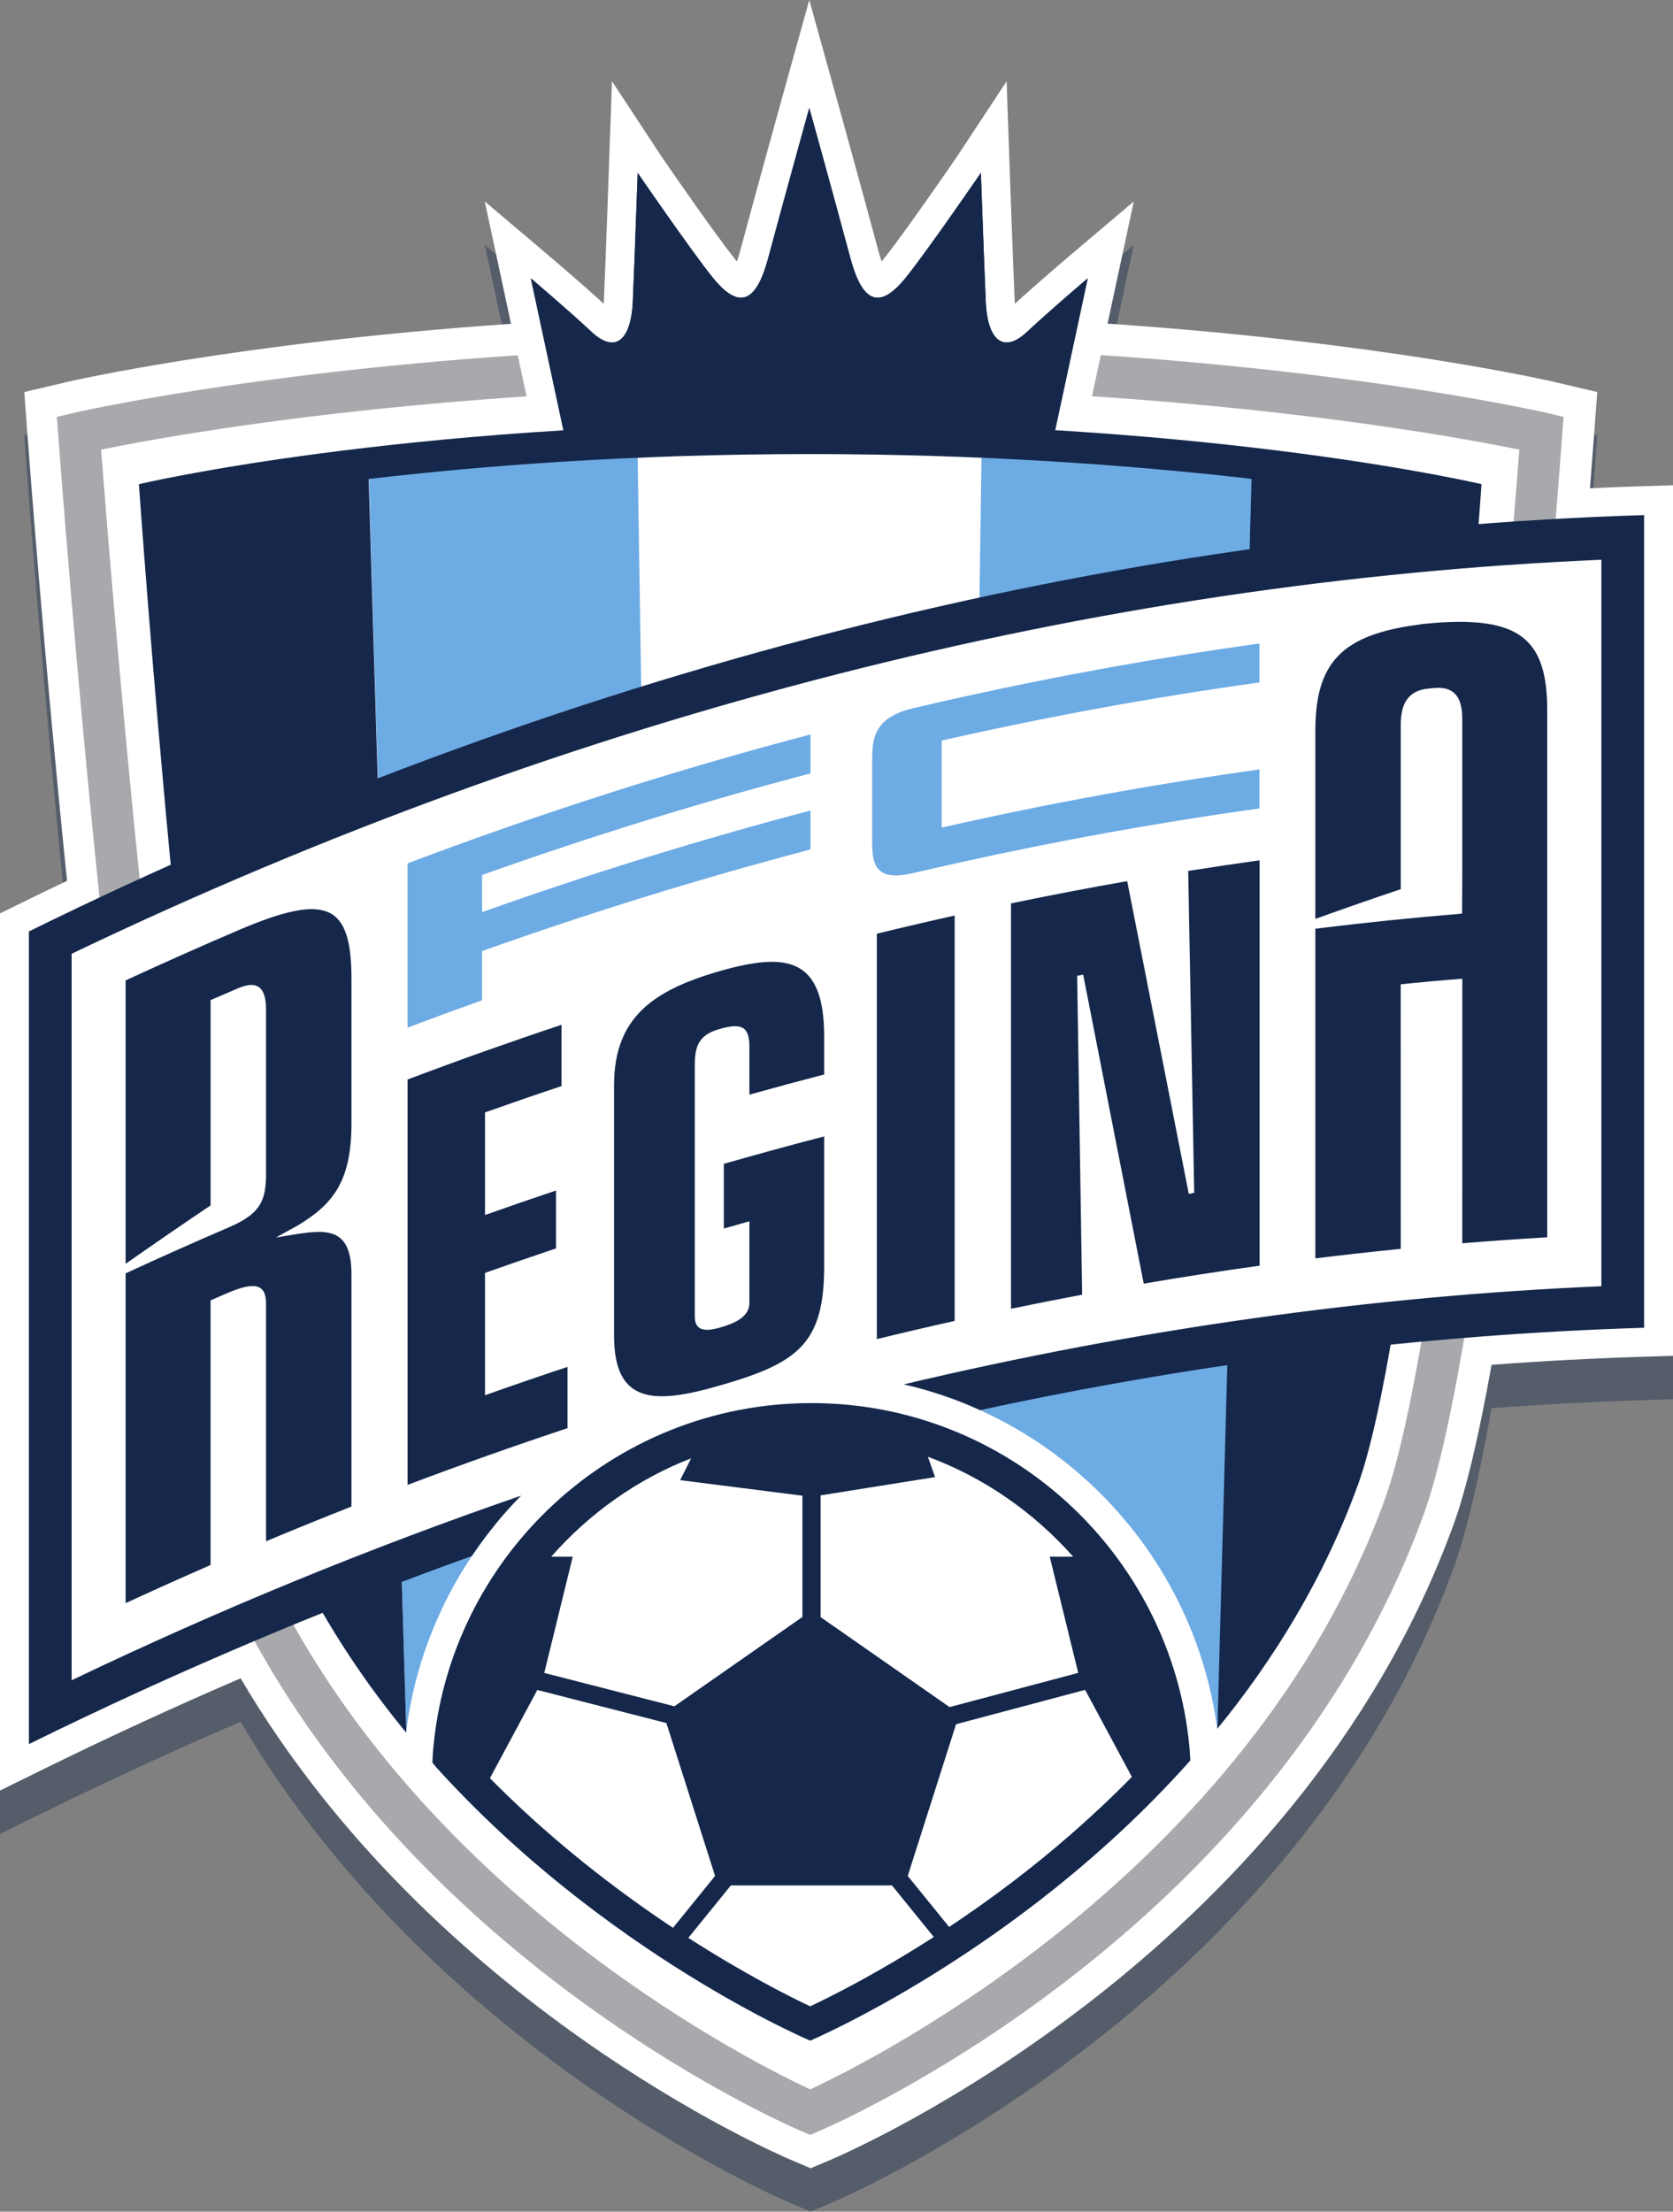 <?xml version="1.0" encoding="utf-8"?>
<!-- Generator: Adobe Illustrator 16.0.0, SVG Export Plug-In . SVG Version: 6.00 Build 0)  -->
<!DOCTYPE svg PUBLIC "-//W3C//DTD SVG 1.1//EN" "http://www.w3.org/Graphics/SVG/1.1/DTD/svg11.dtd">
<svg version="1.1" id="Layer_1" xmlns="http://www.w3.org/2000/svg" xmlns:xlink="http://www.w3.org/1999/xlink" x="0px" y="0px"
	 width="231.428px" height="305.809px" viewBox="0 0 231.428 305.809" enable-background="new 0 0 231.428 305.809"
	 xml:space="preserve">
<rect x="0" y="0" width="231.428" height="305.809" fill="#808080" stroke="none"/>
<g>
	<path opacity="0.4" fill="#15284B" d="M227.306,73.225c-2.451,0.075-4.907,0.171-7.365,0.283c0.313-3.979,0.504-6.524,0.552-7.169
		l0.181-2.453l0.273-3.683l-3.595-0.842l-2.397-0.561c-0.296-0.07-23.481-5.453-61.742-8.052l1.163-5.422l2.463-11.474l-8.958,7.582
		c-0.19,0.162-4.291,3.635-7.497,6.568c-0.012-0.151-0.021-0.312-0.028-0.484c-0.271-6.405-0.667-17.64-0.67-17.753l-0.44-12.529
		l-6.881,10.443c-1.131,1.656-7.217,10.455-10.055,14.047c-0.124,0.157-0.24,0.299-0.35,0.427c-0.143-0.399-0.301-0.898-0.468-1.52
		c-2.49-9.264-5.658-20.659-5.689-20.773L111.948,6l-3.854,13.86c-0.032,0.114-3.199,11.509-5.689,20.773
		c-0.167,0.622-0.326,1.121-0.469,1.52c-0.108-0.128-0.225-0.27-0.349-0.427c-2.841-3.596-8.926-12.394-10.055-14.048l-6.88-10.45
		l-0.44,12.537c-0.004,0.113-0.399,11.348-0.671,17.753c-0.007,0.172-0.017,0.333-0.028,0.484c-3.206-2.933-7.306-6.406-7.498-6.568
		l-8.957-7.582l2.462,11.474l1.17,5.452C32.709,53.389,9.648,58.73,9.346,58.801l-2.39,0.56l-3.594,0.843l0.272,3.681l0.181,2.454
		c0.174,2.362,2.238,30.025,5.459,61.453c-2.352,1.12-4.699,2.255-7.04,3.407L0,132.299v2.489v112.369v6.427l5.766-2.838
		c9.096-4.478,18.275-8.705,27.521-12.684c26.492,45.058,73.761,65.58,76.043,66.55l1.126,0.479l1.69,0.718l1.689-0.718l1.126-0.479
		c2.615-1.109,64.332-27.895,86.132-87.866c1.807-4.97,3.565-12.681,5.238-22.033c7.096-0.53,14.171-0.907,21.219-1.121l3.878-0.119
		v-3.88V77.223v-4.124L227.306,73.225z"/>
	<path fill="#FFFFFF" d="M227.306,67.225c-2.451,0.075-4.907,0.171-7.365,0.283c0.313-3.979,0.504-6.524,0.552-7.169l0.181-2.453
		l0.273-3.683l-3.595-0.842l-2.397-0.561c-0.296-0.07-23.481-5.453-61.742-8.052l1.163-5.422l2.463-11.474l-8.958,7.582
		c-0.19,0.162-4.291,3.635-7.497,6.568c-0.012-0.151-0.021-0.312-0.028-0.484c-0.271-6.405-0.667-17.64-0.67-17.753l-0.44-12.529
		l-6.881,10.443c-1.131,1.656-7.217,10.455-10.055,14.047c-0.124,0.157-0.24,0.299-0.35,0.427c-0.143-0.399-0.301-0.898-0.468-1.52
		c-2.49-9.264-5.658-20.659-5.689-20.773L111.948,0l-3.854,13.86c-0.032,0.114-3.199,11.509-5.689,20.773
		c-0.167,0.622-0.326,1.121-0.469,1.52c-0.108-0.128-0.225-0.27-0.349-0.427c-2.841-3.596-8.926-12.394-10.055-14.048l-6.88-10.45
		l-0.44,12.537c-0.004,0.113-0.399,11.348-0.671,17.753c-0.007,0.172-0.017,0.333-0.028,0.484c-3.206-2.933-7.306-6.406-7.498-6.568
		l-8.957-7.582l2.462,11.474l1.17,5.452C32.709,47.389,9.648,52.73,9.346,52.801l-2.39,0.56l-3.594,0.843l0.272,3.681l0.181,2.454
		c0.174,2.362,2.238,30.025,5.459,61.453c-2.352,1.12-4.699,2.255-7.04,3.407L0,126.299v2.489v112.369v6.427l5.766-2.838
		c9.096-4.478,18.275-8.705,27.521-12.684c26.492,45.058,73.761,65.58,76.043,66.55l1.126,0.479l1.69,0.718l1.689-0.718l1.126-0.479
		c2.615-1.109,64.332-27.895,86.132-87.866c1.807-4.97,3.565-12.681,5.238-22.033c7.096-0.53,14.171-0.907,21.219-1.121l3.878-0.119
		v-3.88V71.223v-4.124L227.306,67.225z"/>
	<path fill="#A7A9AC" d="M10.262,57.081l-2.396,0.562l0.182,2.454c0.184,2.493,2.484,33.317,6.01,66.838
		c1.849-0.868,3.699-1.722,5.551-2.568c-2.935-28.197-5.009-54.199-5.627-62.194c6.84-1.404,27.918-5.319,58.86-7.365l-1.221-5.69
		C33.696,51.683,10.564,57.009,10.262,57.081"/>
	<path fill="#A7A9AC" d="M213.893,57.081c-0.302-0.071-23.538-5.422-61.615-7.98l-1.221,5.691
		c31.081,2.041,52.257,5.973,59.116,7.381c-0.2,2.594-0.555,7.096-1.042,12.943c1.942-0.132,3.883-0.251,5.821-0.361
		c0.679-8.253,1.083-13.673,1.155-14.658l0.182-2.454L213.893,57.081z"/>
	<path fill="#A7A9AC" d="M191.544,207.376c-18.738,51.55-71.111,77.641-79.474,81.525c-7.514-3.493-50.578-24.933-72.82-66.673
		c-1.789,0.74-3.577,1.483-5.362,2.243c24.947,47.629,74.743,69.258,77.056,70.24l1.126,0.479l1.126-0.479
		c2.547-1.081,62.601-27.157,83.762-85.367c2.117-5.824,4.172-15.571,6.104-27.369c-1.973,0.159-3.945,0.325-5.92,0.508
		C195.35,193.267,193.464,202.096,191.544,207.376"/>
	<path fill="#6DABE4" d="M88.179,61.573l-37.186,3.058l1.363,45.731c12.09-4.653,24.227-8.861,36.383-12.621L88.179,61.573z"/>
	<path fill="#6DABE4" d="M174.651,63.4c0,0,6.072,0.517-5.404-0.684c-15.086-1.579-33.436-2.095-33.436-2.095l-0.36,24.873
		c12.913-2.779,25.809-5.046,38.656-6.819L174.651,63.4z"/>
	<path fill="#6DABE4" d="M56.2,239.326c1.369-10.716,5.756-20.497,12.267-28.481c-4.33,1.52-8.655,3.099-12.975,4.732L56.2,239.326z
		"/>
	<path fill="#6DABE4" d="M133.872,194.247c18.313,7.581,31.815,24.504,34.511,44.801l0.018-0.015l1.901-53.416
		c-12.102,1.763-24.245,3.977-36.401,6.63L133.872,194.247z"/>
	<path fill="#15284B" d="M56.203,239.59c0.004-0.001,0.001,0,0.005-0.002l-0.716-23.803c-4.08,1.548-8.154,3.15-12.222,4.8
		C47.084,227.53,51.485,233.87,56.203,239.59"/>
	<path fill="#15284B" d="M168.401,239.033c7.792-9.549,14.73-20.756,19.438-33.708c1.745-4.8,3.441-12.726,5.044-22.421
		c-7.655,0.775-15.332,1.725-23.025,2.859L168.401,239.033z"/>
	<path fill="#15284B" d="M50.998,66.233c15.494-1.82,36.257-3.448,60.992-3.448h0.176c23.265,0,43.91,1.492,60.077,3.329
		c0.27,0.031,0.885,0.121,0.885,0.121l-0.347,12.703c10.548-1.495,21.064-2.662,31.531-3.479c0.407-5.357,0.627-8.513,0.627-8.513
		s-35.839-8.481-92.773-8.481h-0.176c-56.935,0-92.774,8.481-92.774,8.481s1.795,25.787,4.677,55.49
		c9.442-4.225,18.925-8.176,28.438-11.849L50.998,66.233z"/>
	<path fill="#6DABE4" d="M56.377,119.379c18.51-6.988,37.122-12.931,55.741-17.829v5.386c-15.165,3.99-30.325,8.672-45.429,14.048
		c0,1.712,0,3.424,0,5.136c15.104-5.376,30.265-10.058,45.429-14.047v5.384c-15.165,3.99-30.325,8.672-45.429,14.048
		c0,2.268,0,4.536,0,6.804c-3.44,1.226-6.878,2.485-10.312,3.782V119.379z"/>
	<path fill="#6DABE4" d="M130.269,105.588v-3.191c14.683-3.328,29.35-6.006,43.953-8.034v-5.386
		c-13.802,1.916-27.66,4.414-41.534,7.492c-2.119,0.472-4.237,0.957-6.357,1.456c-5.821,1.38-5.684,4.585-5.683,7.814
		c0,1.649,0,3.299,0,4.948c0,1.65,0,3.3,0,4.95c0,3.244-0.138,6.462,5.683,5.083c2.12-0.496,4.238-0.978,6.357-1.446
		c13.874-3.078,27.732-5.575,41.534-7.492v-5.386c-14.604,2.028-29.271,4.706-43.953,8.035v-3.191V105.588z"/>
	<path fill="#15284B" d="M56.377,205.318c7.362-2.779,14.74-5.394,22.128-7.843v-8.473c-3.808,1.262-7.613,2.568-11.415,3.917
		c0-5.637,0-11.275,0-16.913c3.272-1.161,6.546-2.29,9.823-3.387v-8.003c-3.277,1.097-6.551,2.226-9.823,3.387
		c0-4.729,0-9.458,0-14.187c3.525-1.252,7.054-2.466,10.584-3.642v-8.474c-7.11,2.368-14.211,4.89-21.297,7.564V205.318z"/>
	<path fill="#15284B" d="M99.472,134.3c-8.974,2.598-14.529,6.313-14.529,15.731v34.657c0,9.44,5.555,9.512,14.529,6.915
		c10.907-3.116,14.54-5.774,14.539-16.56v-17.91c-4.629,1.2-9.258,2.465-13.885,3.794v8.944c1.179-0.339,2.359-0.674,3.538-1.004
		v11.301c0,1.985-2.166,2.847-4.053,3.393c-1.502,0.431-3.498,0.763-3.498-1.457v-34.933c0-2.905,0.865-4.147,3.428-4.889
		c3.121-0.897,4.123-0.283,4.123,2.48v6.599c3.449-0.966,6.898-1.896,10.347-2.791v-5.207
		C114.011,132.41,108.899,131.592,99.472,134.3"/>
	<path fill="#15284B" d="M121.295,185.159c3.588-0.878,7.177-1.717,10.764-2.517c0-18.685,0-37.367,0-56.052
		c-3.587,0.801-7.176,1.64-10.764,2.518V185.159z"/>
	<path fill="#15284B" d="M158.212,177.49c5.351-0.914,10.694-1.742,16.031-2.483v-56.051c-3.289,0.457-6.582,0.947-9.878,1.469
		c0.276,14.833,0.553,29.666,0.829,44.5c-0.249,0.056-0.498,0.111-0.745,0.167c-2.841-14.442-5.682-28.861-8.525-43.257
		c-5.354,0.94-10.711,1.966-16.073,3.079v56.05c3.282-0.681,6.563-1.33,9.843-1.945c-0.23-14.698-0.462-29.396-0.692-44.095
		c0.277-0.052,0.556-0.104,0.835-0.157C152.629,148.984,155.422,163.226,158.212,177.49"/>
	<path fill="#15284B" d="M48.62,155.297v-19.892c0.004-10.335-3.306-12.001-15.301-6.928c-5.326,2.274-10.641,4.635-15.941,7.083
		v39.186c3.91-2.738,7.827-5.43,11.752-8.072v-28.386c1.266-0.552,2.533-1.099,3.801-1.641c2.641-1.129,3.873-0.179,3.873,2.954
		v22.616c0,3.742-0.712,5.585-5.108,7.47c-4.783,2.056-9.557,4.183-14.318,6.381v45.604c3.91-1.808,7.827-3.565,11.752-5.276
		v-36.594c0.763-0.333,1.527-0.664,2.291-0.993c3.871-1.664,5.383-1.238,5.383,1.443v32.861c3.933-1.648,7.872-3.25,11.816-4.804
		v-32.077c0-6.771-3.63-6.25-8.641-5.42c-0.607,0.1-1.214,0.202-1.821,0.305c1.001-0.555,2.004-1.106,3.006-1.654
		C45.988,166.546,48.62,163.467,48.62,155.297"/>
	<path fill="#15284B" d="M199.661,86.051c-0.421,0.026-0.842,0.053-1.264,0.08c-0.122,0.013-0.245,0.026-0.368,0.04
		c-0.457,0.039-0.914,0.079-1.371,0.12c-0.089,0.019-0.179,0.038-0.268,0.057c-10.78,1.378-14.442,5.251-14.438,14.745v25.965
		c3.944-1.419,7.886-2.79,11.819-4.113c-0.001-0.412-0.002-0.81-0.002-1.161v-21.617c-0.001-3.133,1.232-4.721,3.874-4.964
		c0.255-0.023,0.511-0.047,0.766-0.07c2.642-0.236,3.87,1.128,3.87,4.261v21.617c0,1.843-0.028,4.956-0.028,4.956
		c-0.002,0.119-0.003,0.239-0.004,0.359c-6.747,0.555-13.513,1.25-20.295,2.086v45.585c3.943-0.487,7.884-0.925,11.817-1.317
		c-0.002-12.191-0.004-24.384-0.006-36.575c0.124-0.014,0.248-0.025,0.372-0.039c0,0,2.01-0.21,3.89-0.384
		c1.882-0.168,3.887-0.322,3.887-0.322c0.124-0.011,0.247-0.02,0.371-0.029c-0.001,12.192-0.003,24.385-0.004,36.577
		c3.924-0.323,7.841-0.599,11.751-0.825c0-24.302,0-48.604,0-72.905C214.027,88.683,210.423,85.471,199.661,86.051"/>
	<path fill="#15284B" d="M227.428,71.223C153.995,73.46,77.433,92.648,4,128.788v112.369c20.227-9.955,40.693-18.616,61.264-25.999
		c2.007-2.999,4.294-5.795,6.822-8.354c-20.865,7.192-41.637,15.694-62.177,25.527V131.878
		c69.652-33.344,141.958-51.504,211.61-54.48V177.85c-31.78,1.358-64.114,5.889-96.496,13.568c3.668,0.846,7.203,2.04,10.562,3.562
		c30.853-6.667,61.614-10.467,91.843-11.388V71.223z"/>
	<path fill="#15284B" d="M164.635,242.968c-0.029-0.517-0.067-1.097-0.099-1.432c-2.525-26.629-25.014-47.529-52.293-47.529
		c-27.572,0-50.251,21.354-52.365,48.394c-0.029,0.371-0.07,1.321-0.07,1.321c0.046,0.051,0.493,0.601,0.538,0.65
		c23.38,25.812,51.724,37.791,51.724,37.791s28.613-12.093,52.057-38.149c0.047-0.054,0.487-0.542,0.534-0.595
		C164.661,243.419,164.668,243.533,164.635,242.968 M113.52,206.766l15.83-2.525l-1-2.815c7.75,2.855,14.657,7.677,20.105,13.821
		h-3.242l3.938,16.063l-17.795,4.732l-17.836-12.439V206.766z M76.25,215.246c5.26-5.98,11.892-10.717,19.351-13.599l-1.513,3.013
		L111,206.812v16.767l-17.71,12.353l-18.003-4.613l3.94-16.071H76.25z M67.769,245.874l6.558-12.201l17.855,4.574l6.735,21.142
		l-5.82,7.175C85.36,261.429,76.365,254.559,67.769,245.874 M95.217,267.95l5.88-7.249h22.293l5.782,7.129
		c-7.856,5.052-14.213,8.229-17.101,9.588C109.22,276.072,102.98,272.94,95.217,267.95 M131.294,266.444l-5.724-7.056l6.683-20.979
		l17.854-4.748l6.467,12.031c-5.593,5.692-11.216,10.478-16.265,14.331C137.195,262.402,134.162,264.539,131.294,266.444"/>
	<path fill="#15284B" d="M111.886,61.123c11.951,0,23.154,0.284,33.56,0.751l5.02-23.387c0,0-5.12,4.334-8.36,7.371
		c-3.459,3.244-5.529,0.945-5.746-4.17c-0.275-6.495-0.672-17.783-0.672-17.783c-0.025,0.037-6.968,10.16-10.24,14.301
		c-3.943,4.993-6.237,3.346-7.819-2.534c-2.514-9.355-5.68-20.741-5.68-20.741s-3.166,11.386-5.68,20.741
		c-1.58,5.88-3.874,7.527-7.819,2.534c-3.272-4.141-10.215-14.264-10.239-14.301c0,0-0.396,11.288-0.672,17.783
		c-0.217,5.115-2.287,7.414-5.747,4.17c-3.239-3.037-8.359-7.371-8.359-7.371l5.015,23.371c10.309-0.458,21.397-0.735,33.216-0.735
		H111.886z"/>
	<path fill="#15284B" d="M111.948,14.931c0,0,3.166,11.386,5.68,20.74c0.938,3.494,2.13,5.494,3.77,5.494
		c1.119,0,2.448-0.933,4.05-2.959c3.271-4.141,10.215-14.264,10.238-14.301c0,0,0.397,11.288,0.672,17.783
		c0.149,3.492,1.16,5.671,2.889,5.671c0.803,0,1.761-0.471,2.858-1.501c3.239-3.037,8.36-7.371,8.36-7.371l-5.019,23.387
		c-10.406-0.468-21.609-0.751-33.561-0.751h-0.224c-11.818,0-22.907,0.277-33.215,0.735l-5.016-23.371c0,0,5.121,4.334,8.36,7.371
		c1.098,1.03,2.056,1.501,2.859,1.501c1.728,0,2.739-2.18,2.888-5.671c0.275-6.495,0.672-17.783,0.672-17.783
		c0.024,0.037,6.967,10.16,10.239,14.301c1.601,2.026,2.93,2.959,4.049,2.959c1.64,0,2.831-2,3.77-5.494
		C108.782,26.317,111.948,14.931,111.948,14.931"/>
</g>
</svg>
